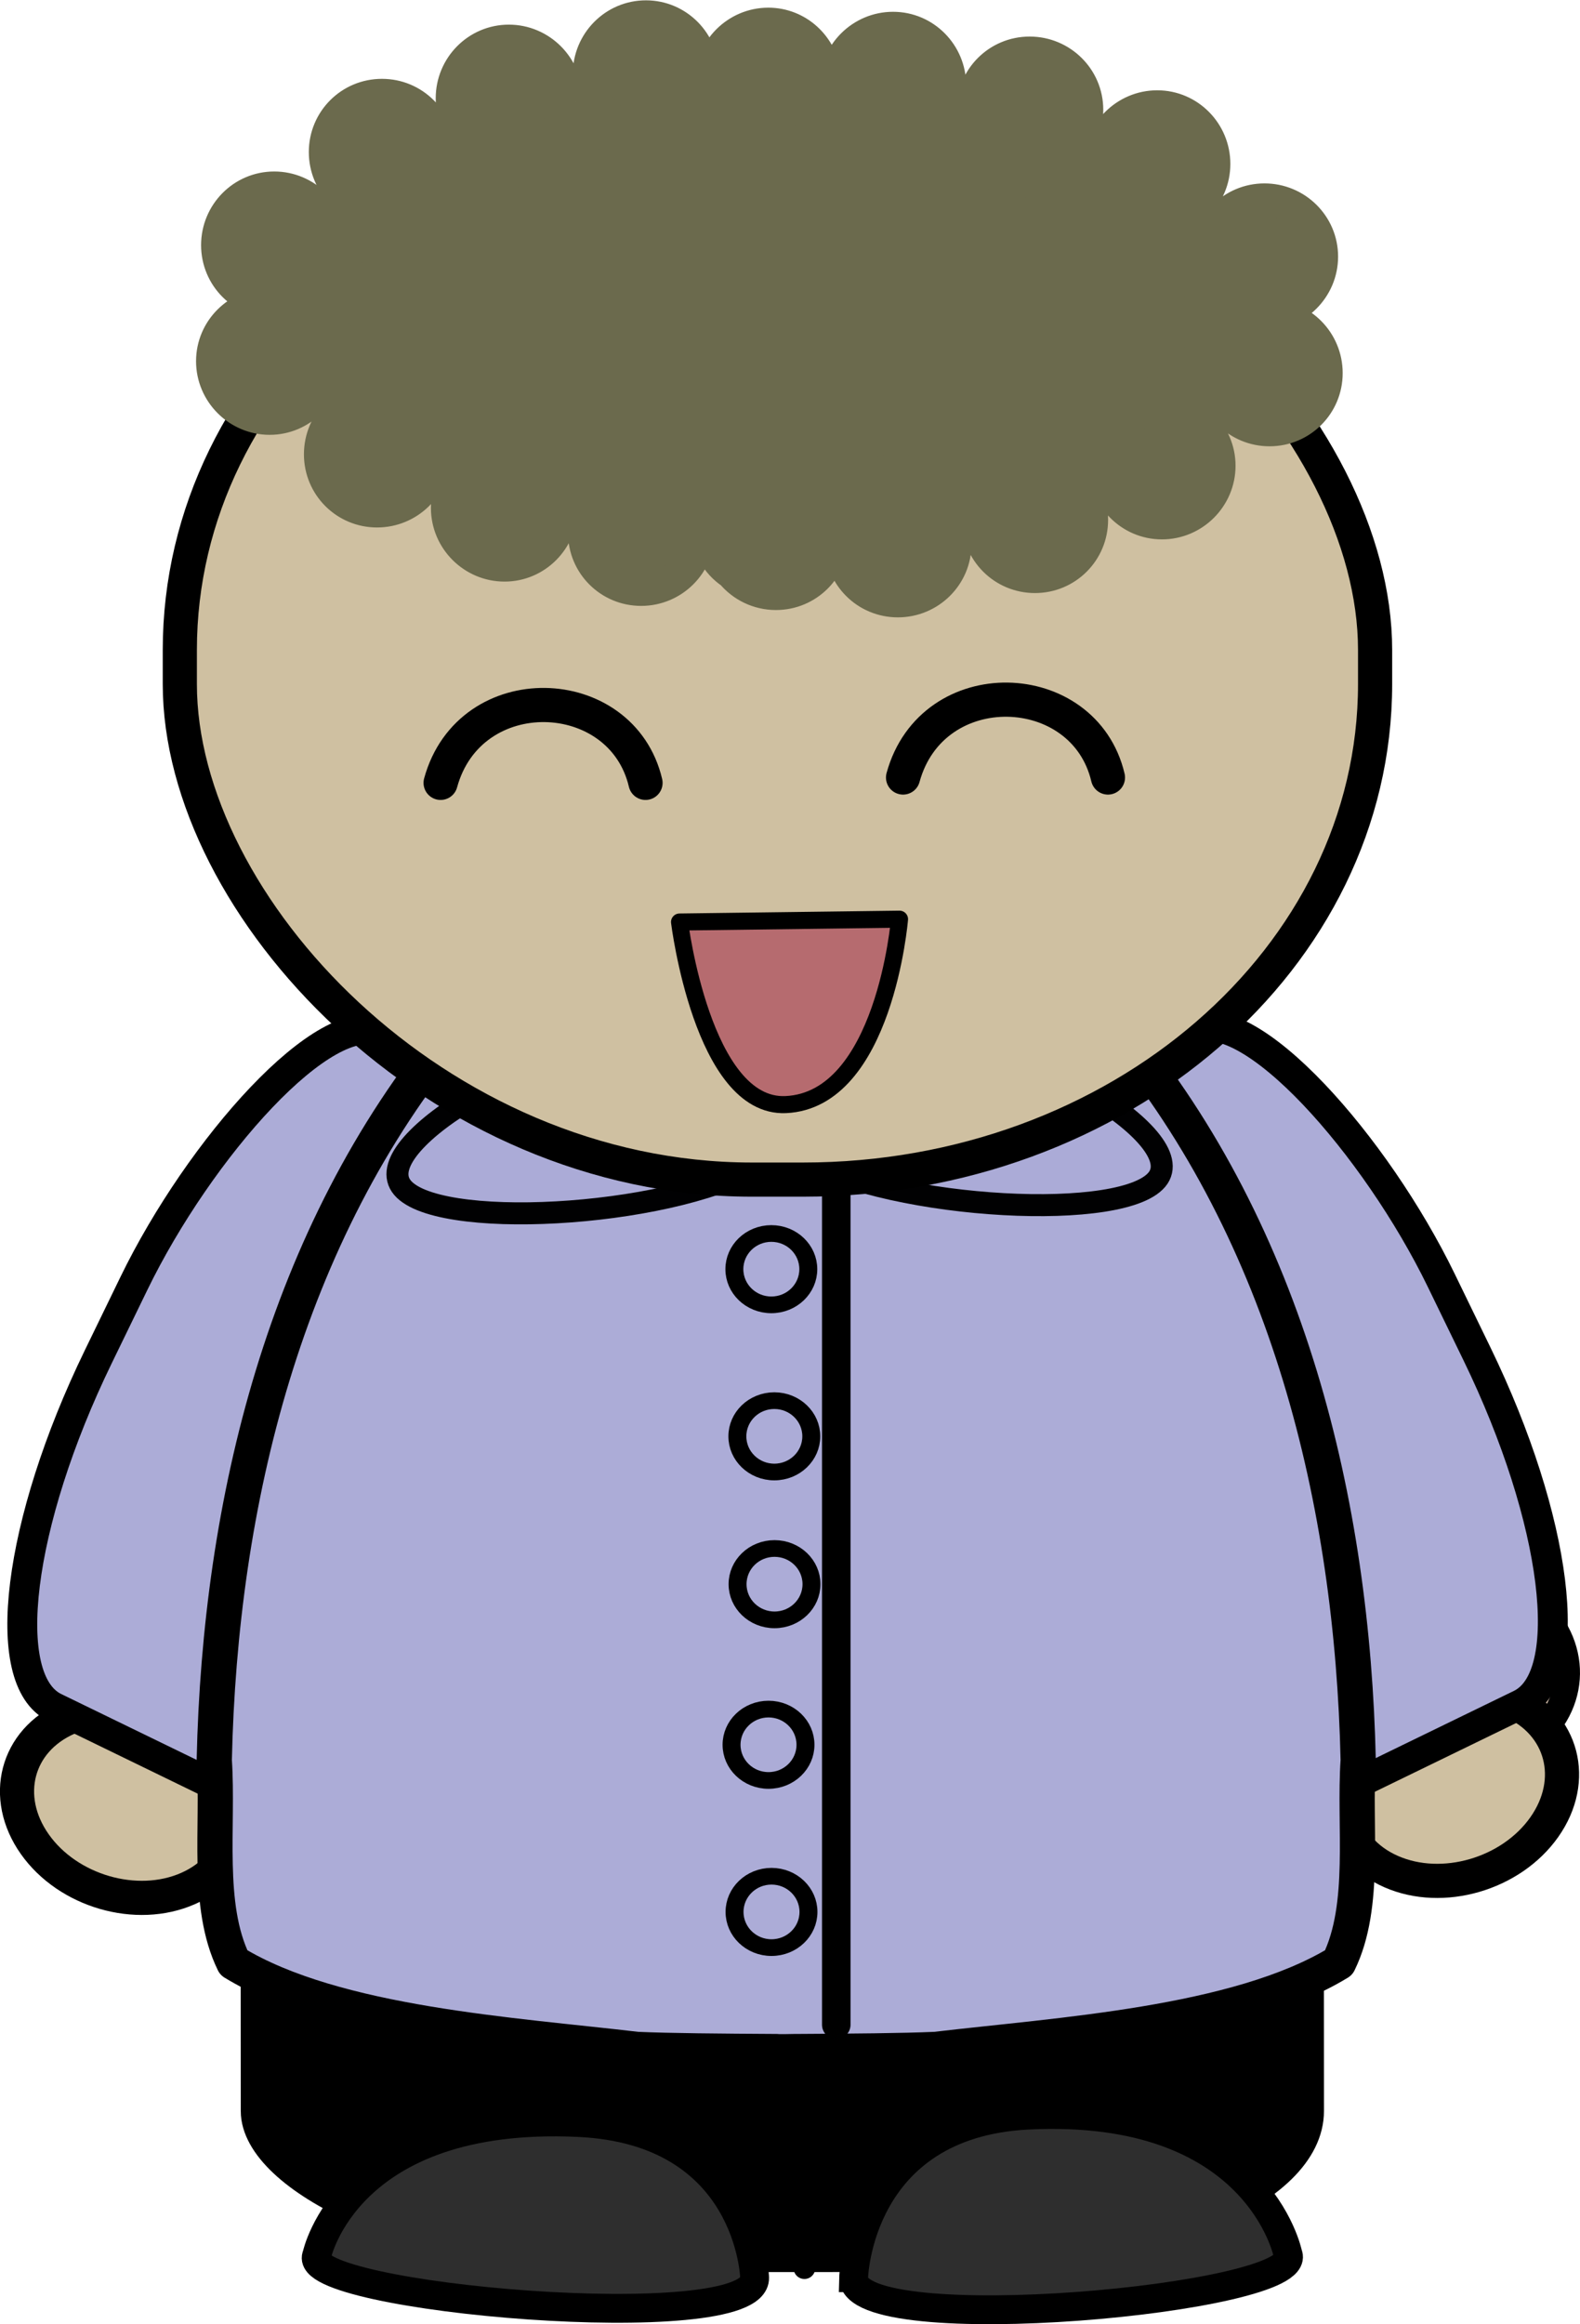 <?xml version="1.0" encoding="UTF-8" standalone="no"?>
<!-- Created with Inkscape (http://www.inkscape.org/) -->

<svg
   xmlns:dc="http://purl.org/dc/elements/1.1/"
   xmlns:cc="http://creativecommons.org/ns#"
   xmlns:rdf="http://www.w3.org/1999/02/22-rdf-syntax-ns#"
   xmlns:svg="http://www.w3.org/2000/svg"
   xmlns="http://www.w3.org/2000/svg"
   xmlns:sodipodi="http://sodipodi.sourceforge.net/DTD/sodipodi-0.dtd"
   xmlns:inkscape="http://www.inkscape.org/namespaces/inkscape"
   width="23.374mm"
   height="34.363mm"
   viewBox="0 0 82.821 121.757"
   id="svg5223"
   version="1.1"
   inkscape:version="0.91 r13725"
   sodipodi:docname="mix-and-match-characters20.svg">
  <defs
     id="defs5225" />
  <sodipodi:namedview
     id="base"
     pagecolor="#ffffff"
     bordercolor="#666666"
     borderopacity="1.0"
     inkscape:pageopacity="0.0"
     inkscape:pageshadow="2"
     inkscape:zoom="0.98994949"
     inkscape:cx="122.36453"
     inkscape:cy="119.07098"
     inkscape:document-units="px"
     inkscape:current-layer="layer1"
     showgrid="false"
     fit-margin-top="0"
     fit-margin-left="0"
     fit-margin-right="0"
     fit-margin-bottom="0"
     inkscape:window-width="1615"
     inkscape:window-height="1026"
     inkscape:window-x="1985"
     inkscape:window-y="24"
     inkscape:window-maximized="1" />
  <g
     inkscape:label="Layer 1"
     inkscape:groupmode="layer"
     id="layer1"
     transform="translate(-147.965,-467.453)">
    <g
       transform="translate(-163.171,-131.876)"
       id="g6193">
      <path
         id="path3954-7-1-4-1-7-6-8-1-9-3"
         d="m 382.78,690.513 c 2.528,1.974 6.483,1.93 8.834,-0.098 2.351,-2.029 2.207,-5.273 -0.321,-7.248 -2.528,-1.974 -6.483,-1.93 -8.834,0.098 -2.351,2.029 -2.207,5.273 0.321,7.248 z"
         inkscape:connector-curvature="0"
         style="fill:#ddc7b4;fill-rule:evenodd;stroke:#000000;stroke-width:1.338;stroke-linecap:round;stroke-linejoin:round" />
      <path
         id="path3954-8-5-7-3-4-8-9-1-79-7-0-5"
         d="m 312.959,695.938 c 1.741,2.467 5.335,3.509 8.027,2.327 2.693,-1.182 3.465,-4.139 1.724,-6.606 -1.741,-2.467 -5.335,-3.509 -8.027,-2.327 -2.693,1.182 -3.465,4.139 -1.724,6.606 z"
         inkscape:connector-curvature="0"
         style="fill:#cfc0a1;fill-rule:evenodd;stroke:#000000;stroke-width:1.79;stroke-linecap:round;stroke-linejoin:round" />
      <rect
         id="rect3252-4-6-2-2-5-47-4-5-4"
         rx="5.983"
         ry="17.523"
         transform="matrix(-0.899,-0.437,-0.437,0.899,0,0)"
         width="24.503"
         y="443.073"
         x="-602.292"
         height="39.319"
         style="fill:#acacd7;fill-rule:evenodd;stroke:#000000;stroke-width:1.567;stroke-linecap:round;stroke-linejoin:round" />
      <path
         id="path3954-8-5-7-3-4-8-9-1-79-7-1-1-0"
         d="m 392.084,695.048 c -1.741,2.467 -5.335,3.509 -8.027,2.327 -2.693,-1.182 -3.465,-4.139 -1.724,-6.606 1.741,-2.467 5.335,-3.509 8.027,-2.327 2.693,1.182 3.465,4.139 1.724,6.606 z"
         inkscape:connector-curvature="0"
         style="fill:#cfc0a1;fill-rule:evenodd;stroke:#000000;stroke-width:1.79;stroke-linecap:round;stroke-linejoin:round" />
      <rect
         id="rect3252-71-0-6-7-4-1-1-3"
         rx="5.983"
         ry="17.523"
         transform="matrix(0.899,-0.437,0.437,0.899,0,0)"
         width="24.503"
         y="751.195"
         x="31.955"
         height="39.319"
         style="fill:#acacd7;fill-rule:evenodd;stroke:#000000;stroke-width:1.567;stroke-linecap:round;stroke-linejoin:round" />
      <rect
         id="rect3252-6-7-2-7-5-2-3-0-4"
         rx="18.19"
         ry="7.547"
         transform="matrix(1,-1.8158e-4,6.0633989e-4,1,0,0)"
         width="55.004"
         y="669.23"
         x="324.214"
         height="48.3"
         style="fill-rule:evenodd;stroke:#000000;stroke-width:1.775;stroke-linecap:round;stroke-linejoin:round" />
      <path
         id="path3928-9-81-8-0-4-5-1-7-2"
         d="m 353.302,718.15 -0.26,-10.19"
         inkscape:connector-curvature="0"
         style="fill:none;stroke:#000000;stroke-width:1.135;stroke-linecap:round;stroke-linejoin:round" />
      <path
         id="path4010-7-1-8-9-17-5-7-6-8"
         d="m 355.882,718.65 c 0,0 0.201,-8.079 9.155,-8.518 12.044,-0.59 13.607,7.279 13.607,7.279 1.074,2.347 -22.857,4.543 -22.761,1.239 z"
         inkscape:connector-curvature="0"
         style="fill:#2e2e2e;stroke:#000000;stroke-width:1.511" />
      <path
         id="path4010-1-9-1-1-1-71-0-2-8-9"
         d="m 350.692,718.65 c 0,0 -0.203,-7.712 -9.23,-8.13 -12.143,-0.564 -13.718,6.948 -13.718,6.948 -1.083,2.24 23.044,4.336 22.948,1.183 z"
         inkscape:connector-curvature="0"
         style="fill:#2e2e2e;stroke:#000000;stroke-width:1.511" />
      <path
         id="path3932-5-3-8-0-8-5-7-3-2-7"
         d="m 352.582,644 c -0.1,0 -0.199,0.009 -0.298,0.009 l -0.432,0 0,0.021 c -6.655,0.362 -12.821,4.328 -16.953,9.335 -8.856,10.661 -12.234,24.703 -12.532,38.177 0.233,3.456 -0.447,7.604 1.02,10.601 5.329,3.246 14.727,3.79 21.133,4.548 1.7,0.075 4.4,0.097 7.332,0.113 l 0,0.009 c 0.308,0 0.6,0 0.904,-0.009 0.03,-10e-5 0.059,1.8e-4 0.089,0 2.932,-0.016 5.632,-0.038 7.332,-0.113 6.406,-0.759 15.804,-1.302 21.133,-4.548 1.467,-2.997 0.787,-7.145 1.02,-10.601 -0.298,-13.474 -3.676,-27.516 -12.532,-38.177 -4.132,-5.007 -10.297,-8.973 -16.953,-9.335 l 0,-0.03 -0.263,0 z"
         inkscape:connector-curvature="0"
         style="fill:#acacd7;fill-rule:evenodd;stroke:#000000;stroke-width:1.846;stroke-linecap:round;stroke-linejoin:round" />
      <path
         id="path4490-6-4-2-00"
         d="m 354.972,651.76 0,53.638"
         inkscape:connector-curvature="0"
         style="fill:none;stroke:#000000;stroke-width:1.495;stroke-linecap:round;stroke-linejoin:round" />
      <path
         id="path6845-1"
         d="m 350.78,660.415 c -4.714,2.718 -17.005,3.401 -18.622,1.035 -1.617,-2.366 7.534,-7.641 13.865,-7.993 6.331,-0.352 9.471,4.24 4.757,6.958 z"
         inkscape:connector-curvature="0"
         style="opacity:0.99;fill:#acacd7;fill-rule:evenodd;stroke:#000000;stroke-width:1.153;stroke-linecap:round;stroke-linejoin:round" />
      <path
         id="path6845-9-9"
         d="m 353.212,659.985 c 4.77,2.718 17.075,3.401 18.644,1.035 1.569,-2.366 -7.691,-7.641 -14.03,-7.993 -6.339,-0.352 -9.384,4.24 -4.614,6.958 z"
         inkscape:connector-curvature="0"
         style="opacity:0.99;fill:#acacd7;fill-rule:evenodd;stroke:#000000;stroke-width:1.153;stroke-linecap:round;stroke-linejoin:round" />
      <g
         id="g4571-4-8-4-6"
         transform="matrix(0.148,0,0,0.165,484.352,526.63)"
         style="fill:none;stroke:#000000;stroke-width:25.723;stroke-linecap:round;stroke-linejoin:round">
        <path
           id="path4492-58-5-9-2"
           transform="matrix(0.247,0,0,0.206,-824.18,829.16)"
           d="m -238,555.36 c 0,30.376 -23.729,55 -53,55 -29.271,0 -53,-24.624 -53,-55 0,-30.376 23.729,-55 53,-55 29.271,0 53,24.624 53,55 z"
           inkscape:connector-curvature="0" />
        <path
           id="path4492-5-6-9-6-3"
           transform="matrix(0.247,0,0,0.206,-826.31,880.15)"
           d="m -238,555.36 c 0,30.376 -23.729,55 -53,55 -29.271,0 -53,-24.624 -53,-55 0,-30.376 23.729,-55 53,-55 29.271,0 53,24.624 53,55 z"
           inkscape:connector-curvature="0" />
        <path
           id="path4492-8-5-6-0-6"
           transform="matrix(0.247,0,0,0.206,-825.25,933.22)"
           d="m -238,555.36 c 0,30.376 -23.729,55 -53,55 -29.271,0 -53,-24.624 -53,-55 0,-30.376 23.729,-55 53,-55 29.271,0 53,24.624 53,55 z"
           inkscape:connector-curvature="0" />
        <path
           id="path4492-51-6-4-5-7"
           transform="matrix(0.247,0,0,0.206,-823.18,678.16)"
           d="m -238,555.36 c 0,30.376 -23.729,55 -53,55 -29.271,0 -53,-24.624 -53,-55 0,-30.376 23.729,-55 53,-55 29.271,0 53,24.624 53,55 z"
           inkscape:connector-curvature="0" />
        <path
           id="path4492-5-2-5-7-2-6"
           transform="matrix(0.247,0,0,0.206,-825.31,729.15)"
           d="m -238,555.36 c 0,30.376 -23.729,55 -53,55 -29.271,0 -53,-24.624 -53,-55 0,-30.376 23.729,-55 53,-55 29.271,0 53,24.624 53,55 z"
           inkscape:connector-curvature="0" />
        <path
           id="path4492-8-9-6-5-7-9"
           transform="matrix(0.247,0,0,0.206,-824.25,782.22)"
           d="m -238,555.36 c 0,30.376 -23.729,55 -53,55 -29.271,0 -53,-24.624 -53,-55 0,-30.376 23.729,-55 53,-55 29.271,0 53,24.624 53,55 z"
           inkscape:connector-curvature="0" />
      </g>
      <rect
         id="rect4240-21-5-9-7-7"
         rx="29.984"
         ry="25.957"
         height="53.704"
         width="62.654"
         y="607.42"
         x="320.562"
         style="fill:#cfc0a1;fill-rule:evenodd;stroke:#000000;stroke-width:1.79;stroke-linecap:round;stroke-linejoin:bevel" />
      <path
         id="path4738-0-4-2-3-1-2"
         d="m 334.232,640.34 c 1.528,-5.574 9.492,-5.301 10.741,0"
         inkscape:connector-curvature="0"
         style="fill:none;stroke:#000000;stroke-width:1.79;stroke-linecap:round;stroke-linejoin:round" />
      <g
         id="g588-0-6-2-8-2-5-6-1-5"
         transform="matrix(0.385,0,0,-0.385,362.012,647.63)"
         style="fill:#b66b6f;stroke:#000000;stroke-width:2.322;stroke-linecap:round;stroke-linejoin:round">
        <path
           id="path590-4-20-9-2-9-1-2-5-9"
           d="m -9.675,0.387 c 0,0 -2.034,-24.631 -15.497,-25.231 -11.323,-0.504 -14.454,24.844 -14.454,24.844 z"
           inkscape:connector-curvature="0"
           style="fill:#b66b6f;stroke:#000000;stroke-width:2.322;stroke-linecap:round;stroke-linejoin:round" />
      </g>
      <path
         id="path4738-0-9-5-4-6-0-9"
         d="m 358.472,640.06 c 1.528,-5.574 9.492,-5.301 10.741,0"
         inkscape:connector-curvature="0"
         style="fill:none;stroke:#000000;stroke-width:1.79;stroke-linecap:round;stroke-linejoin:round" />
      <g
         id="g4837-60-9"
         transform="matrix(0.769,0,0,0.769,278.092,741.05)">
        <path
           id="path3505-8-6-7-4"
           d="m 87,-183.16 c -2.148,0 -3.875,1.758 -3.875,3.906 0,2.148 1.727,3.875 3.875,3.875 2.148,0 3.875,-1.727 3.875,-3.875 0,-2.148 -1.727,-3.906 -3.875,-3.906 z m 8.344,0.5 c -2.148,0 -3.906,1.758 -3.906,3.906 0,0.42 0.095,0.808 0.219,1.188 0.206,1.954 1.836,3.469 3.844,3.469 2.148,0 3.875,-1.727 3.875,-3.875 0,-0.425 -0.062,-0.836 -0.188,-1.219 -0.22,-1.938 -1.846,-3.469 -3.844,-3.469 z m 8.5,0.281 c -2.148,0 -3.906,1.758 -3.906,3.906 0,2.148 1.758,3.875 3.906,3.875 2.148,0 3.875,-1.727 3.875,-3.875 0,-2.148 -1.727,-3.906 -3.875,-3.906 z m -26.188,0.875 c -2.148,0 -3.875,1.758 -3.875,3.906 0,2.148 1.727,3.875 3.875,3.875 2.148,0 3.906,-1.727 3.906,-3.875 0,-2.148 -1.758,-3.906 -3.906,-3.906 z m 35.5,0.812 c -2.148,0 -3.875,1.727 -3.875,3.875 0,2.148 1.727,3.906 3.875,3.906 2.148,0 3.906,-1.758 3.906,-3.906 0,-2.148 -1.758,-3.875 -3.906,-3.875 z m -44.15,2.88 c -2.148,0 -3.875,1.727 -3.875,3.875 0,2.148 1.727,3.906 3.875,3.906 2.148,0 3.875,-1.758 3.875,-3.906 0,-2.148 -1.727,-3.875 -3.875,-3.875 z m 52.844,0.781 c -2.148,0 -3.906,1.758 -3.906,3.906 0,2.148 1.758,3.875 3.906,3.875 2.148,0 3.875,-1.727 3.875,-3.875 0,-2.148 -1.727,-3.906 -3.875,-3.906 z m -39.312,0.781 c -0.056,0.017 -0.094,0.042 -0.094,0.125 0,0.775 -1.682,2.595 -2.875,3.094 -1.507,0.63 -2.741,0.588 -4.188,-0.188 l -1.25,-0.688 -0.344,1.312 c -0.686,2.549 -3.71,4.217 -6.25,3.438 l -1.156,-0.375 0.219,1.062 c 0.249,1.329 -0.252,3.133 -1.125,4.062 l -0.656,0.688 0.844,1.656 c 0.649,1.27 0.807,1.959 0.656,2.938 -0.184,1.193 -0.179,1.247 0.5,1.031 2.655,-0.843 5.507,0.483 6.469,3 0.319,0.835 0.646,1.531 0.719,1.531 0.073,0 0.494,-0.241 0.938,-0.531 0.443,-0.29 1.51,-0.531 2.344,-0.531 2.02,0 3.741,1.078 4.531,2.844 0.472,1.054 0.643,1.224 0.812,0.781 0.12,-0.314 0.72,-0.864 1.344,-1.25 1.593,-0.985 3.847,-0.959 5.438,0.094 l 1.219,0.844 1.125,-0.938 c 2.215,-1.849 4.958,-1.595 7.156,0.656 l 1.25,1.281 0.875,-0.781 c 1.656,-1.535 4.69,-1.465 6.312,0.156 0.522,0.521 1.002,0.954 1.094,0.969 0.092,0.015 0.476,-0.563 0.844,-1.312 1.188,-2.42 4.063,-3.292 6.531,-1.969 l 1.219,0.625 0.375,-1.281 c 0.806,-2.69 3.397,-4.157 6.094,-3.438 l 1.25,0.344 -0.188,-1.375 c -0.138,-1.049 0.036,-1.724 0.656,-2.875 l 0.781,-1.5 -0.844,-1.125 c -0.693,-0.914 -0.875,-1.515 -0.875,-3.062 0,-1.704 -0.059,-1.863 -0.562,-1.594 -0.869,0.465 -3.182,0.365 -4.25,-0.188 -1.175,-0.608 -2.193,-1.989 -2.5,-3.406 l -0.219,-1.062 -1.062,0.625 c -1.272,0.776 -3.566,0.85 -4.906,0.156 -1.108,-0.573 -2.344,-2.169 -2.344,-3.031 0,-0.507 -0.124,-0.448 -0.906,0.281 -1.337,1.247 -2.188,1.594 -3.844,1.594 -1.015,0 -1.863,-0.253 -2.688,-0.812 l -1.188,-0.812 -1.031,0.969 c -1.476,1.379 -3.524,1.613 -5.5,0.656 -0.832,-0.403 -1.494,-0.816 -1.5,-0.938 -0.006,-0.121 -0.214,-0.507 -0.469,-0.844 -0.446,-0.589 -0.518,-0.593 -1.531,0.156 -0.793,0.586 -1.479,0.781 -2.812,0.781 -1.505,0 -1.994,-0.16 -3.156,-1.094 -0.696,-0.559 -1.114,-0.8 -1.281,-0.75 z m -20.875,4.75 c -2.148,0 -3.875,1.758 -3.875,3.906 0,2.148 1.727,3.875 3.875,3.875 2.148,0 3.906,-1.727 3.906,-3.875 0,-2.148 -1.758,-3.906 -3.906,-3.906 z m 67.5,0.812 c -2.148,0 -3.875,1.727 -3.875,3.875 0,2.148 1.727,3.906 3.875,3.906 2.148,0 3.906,-1.758 3.906,-3.906 0,-2.148 -1.758,-3.875 -3.906,-3.875 z m -67.812,7.125 c -2.148,0 -3.906,1.727 -3.906,3.875 0,2.148 1.758,3.906 3.906,3.906 2.148,0 3.875,-1.758 3.875,-3.906 0,-2.148 -1.727,-3.875 -3.875,-3.875 z m 68.156,0.781 c -2.148,0 -3.875,1.758 -3.875,3.906 0,2.148 1.727,3.875 3.875,3.875 2.148,0 3.875,-1.727 3.875,-3.875 0,-2.148 -1.727,-3.906 -3.875,-3.906 z m -60.834,5.53 c -2.148,0 -3.875,1.758 -3.875,3.906 0,2.148 1.727,3.875 3.875,3.875 2.148,0 3.906,-1.727 3.906,-3.875 0,-2.148 -1.758,-3.906 -3.906,-3.906 z m 53.5,0.812 c -2.148,0 -3.875,1.727 -3.875,3.875 0,2.148 1.727,3.906 3.875,3.906 2.148,0 3.906,-1.758 3.906,-3.906 0,-2.148 -1.758,-3.875 -3.906,-3.875 z m -44.812,2.875 c -2.148,0 -3.906,1.727 -3.906,3.875 0,2.148 1.758,3.906 3.906,3.906 2.148,0 3.875,-1.758 3.875,-3.906 0,-2.148 -1.727,-3.875 -3.875,-3.875 z m 36.156,0.781 c -2.148,0 -3.875,1.758 -3.875,3.906 0,2.148 1.727,3.875 3.875,3.875 2.148,0 3.875,-1.727 3.875,-3.875 0,-2.148 -1.727,-3.906 -3.875,-3.906 z m -18.5,0.375 c -2.148,0 -3.875,1.758 -3.875,3.906 0,1.357 0.665,2.554 1.719,3.25 0.713,0.859 1.796,1.406 3,1.406 2.148,0 3.875,-1.727 3.875,-3.875 0,-1.342 -0.684,-2.52 -1.719,-3.219 -0.713,-0.88 -1.779,-1.469 -3,-1.469 z m -8.344,0.5 c -2.148,0 -3.875,1.758 -3.875,3.906 0,2.148 1.727,3.875 3.875,3.875 2.148,0 3.906,-1.727 3.906,-3.875 0,-2.148 -1.758,-3.906 -3.906,-3.906 z m 17.5,0.781 c -2.148,0 -3.875,1.758 -3.875,3.906 0,2.148 1.727,3.875 3.875,3.875 2.148,0 3.906,-1.727 3.906,-3.875 0,-2.148 -1.758,-3.906 -3.906,-3.906 z"
           inkscape:connector-curvature="0"
           style="fill:#6b6a4d;fill-rule:evenodd;stroke:#6b6a4d;stroke-width:2.222;stroke-linecap:round;stroke-linejoin:round" />
      </g>
    </g>
  </g>
</svg>
